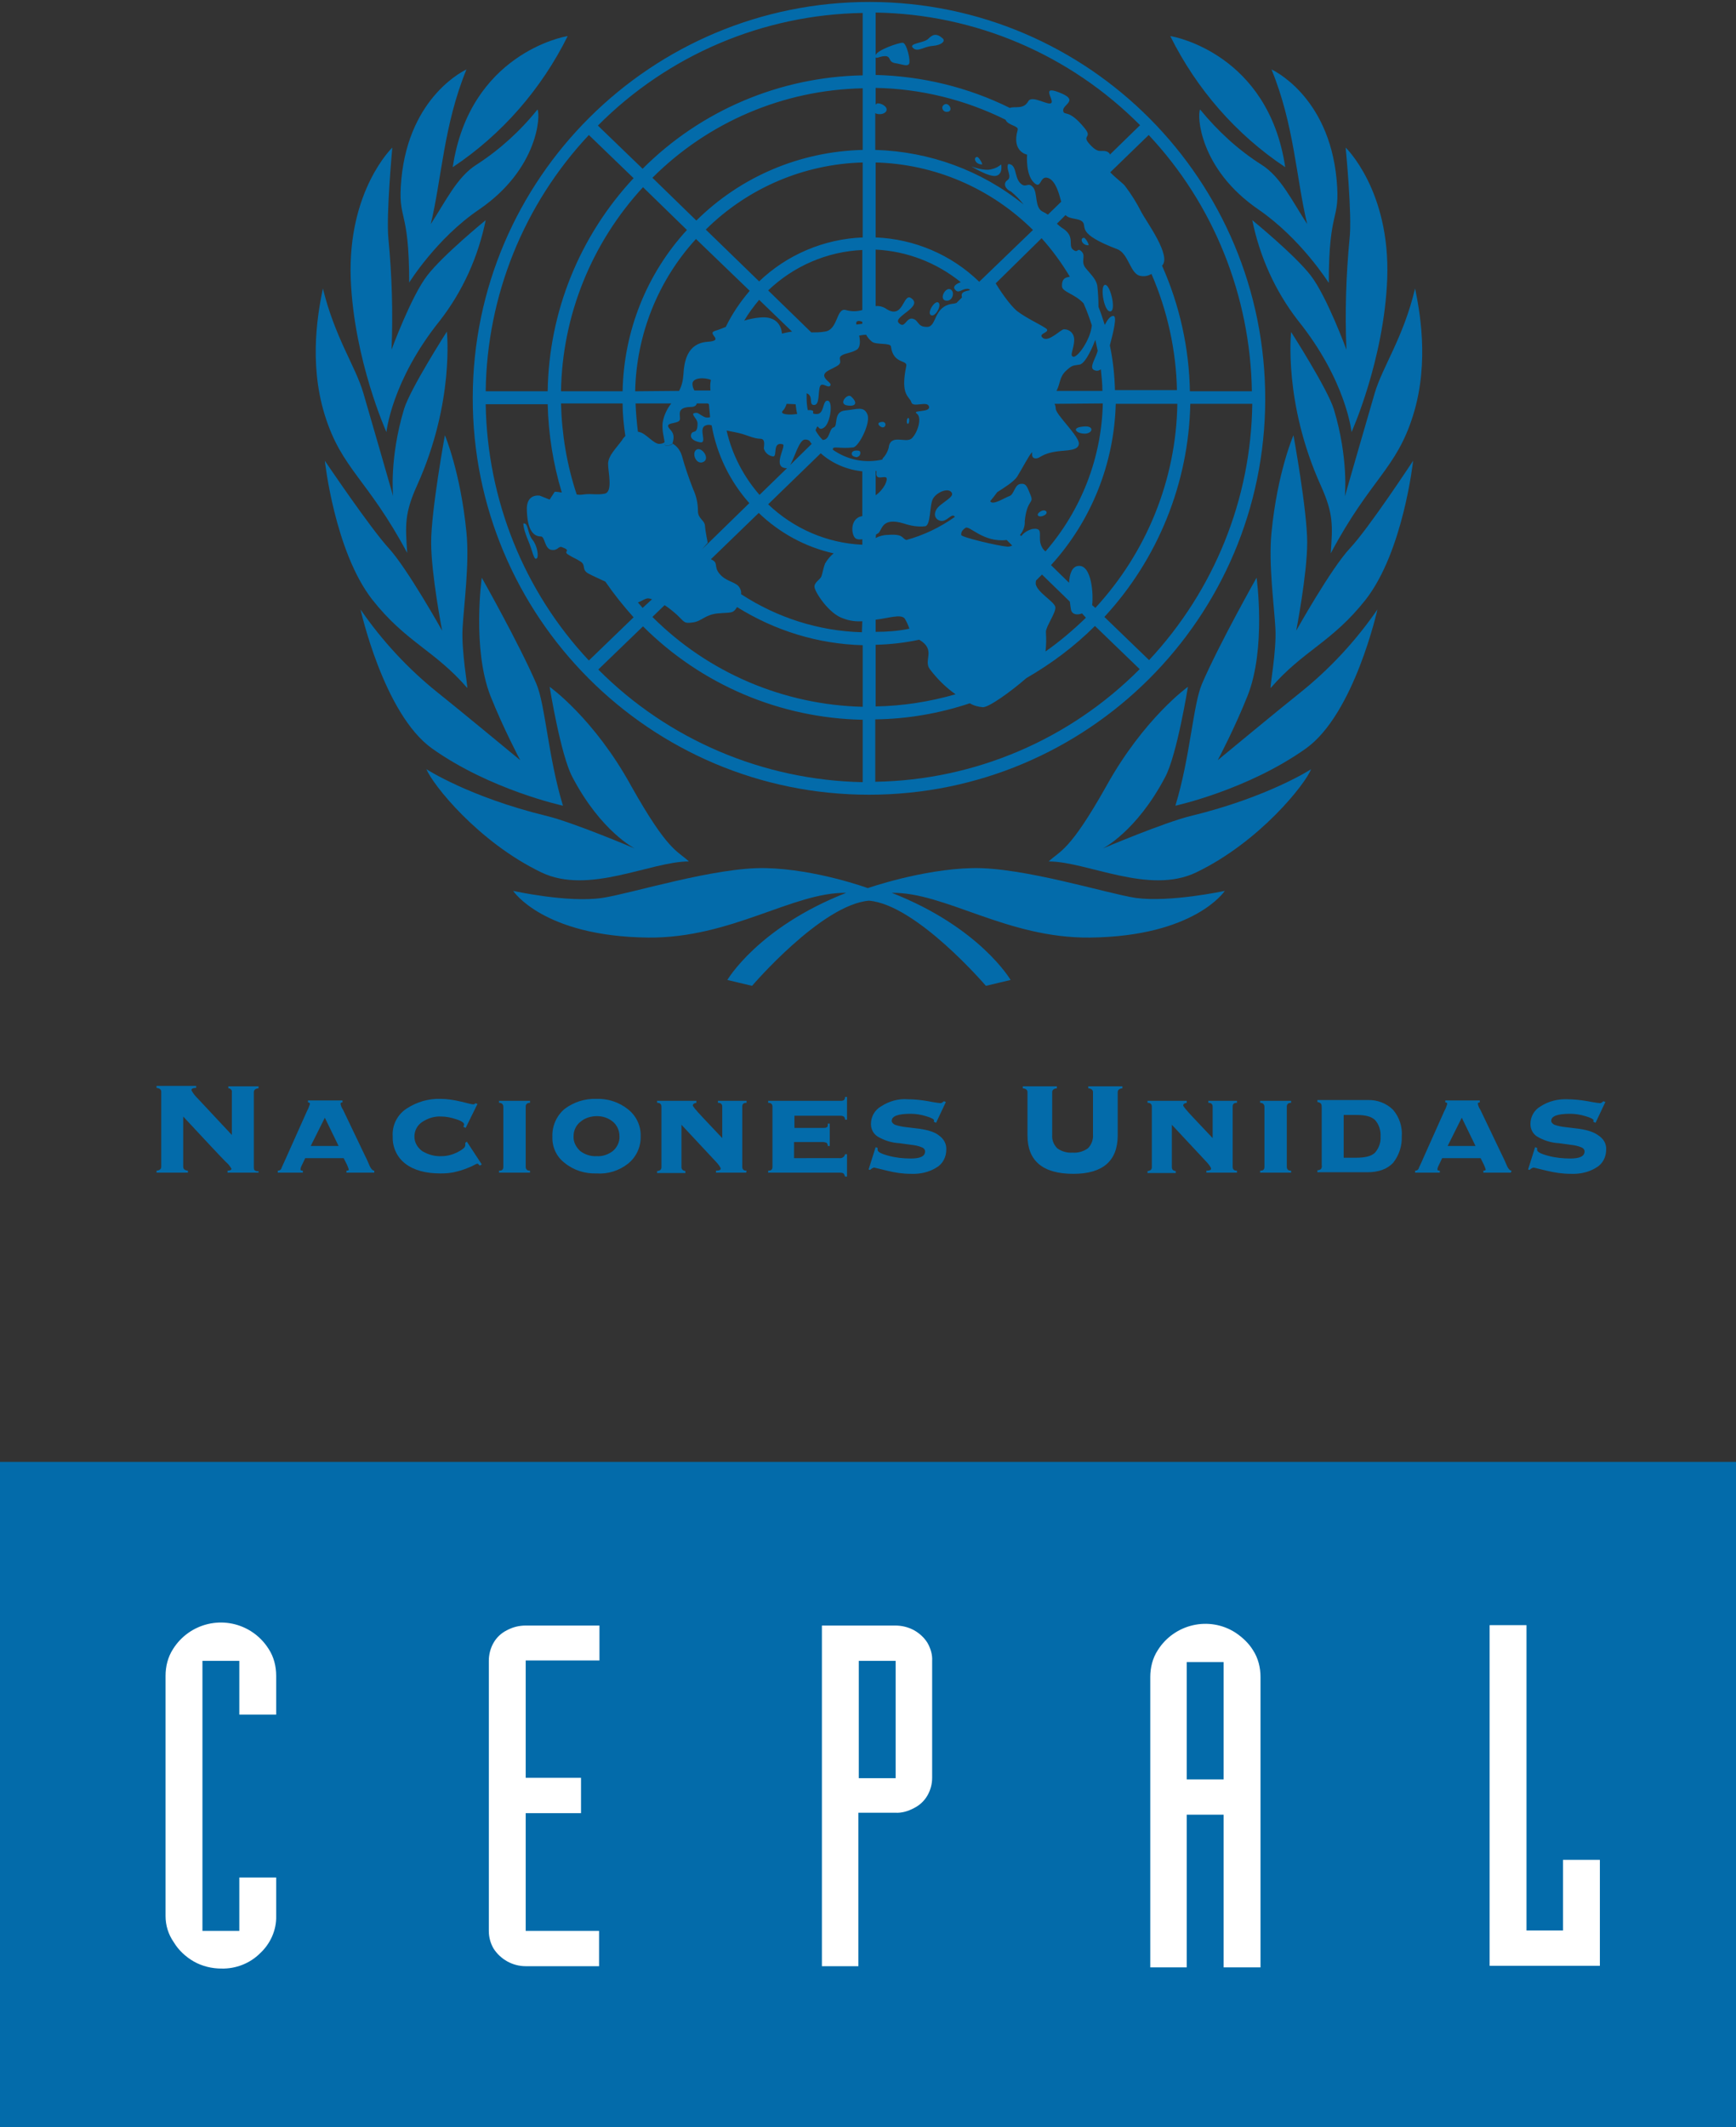 <?xml version="1.0" encoding="utf-8"?>
<!-- Generator: Adobe Illustrator 22.1.0, SVG Export Plug-In . SVG Version: 6.00 Build 0)  -->
<svg version="1.1" id="Layer_1" xmlns="http://www.w3.org/2000/svg" xmlns:xlink="http://www.w3.org/1999/xlink" x="0px" y="0px"
	 viewBox="0 0 442.5 542" style="enable-background:new 0 0 442.5 542;" xml:space="preserve">
<rect x="0" y="0" width="442.5" height="542" fill="#333333" stroke="none"/>
<style type="text/css">
	.st0{fill:#036baa;}
	.st1{fill:#FFFFFF;}
</style>
<title>CEPAL</title>
<path class="st0" d="M120.5,101.3C120.6,45.5,166,0.4,221.8,0.5S322.6,46,322.5,101.8c-0.1,55.7-45.3,100.7-101,100.7
	C165.6,202.5,120.4,157.1,120.5,101.3z M161.5,45.4l-11.4-11c-16.6,17.7-26,41-26.3,65.3h15.8C139.9,79.5,147.7,60.2,161.5,45.4z
	 M175.1,58.6l-11.2-10.9c-13.1,14.2-20.6,32.7-20.9,52h15.7C159,84.4,164.8,69.8,175.1,58.6L175.1,58.6z M281.5,157.2l11.4,11
	c16.6-17.8,26-41,26.3-65.3h-15.8C303,123,295.2,142.4,281.5,157.2z M219.9,19.2V3.3C194.5,3.7,170.3,14,152.4,32l11.4,11
	C178.7,28.1,198.8,19.6,219.9,19.2L219.9,19.2z M219.9,38.2V22.5c-20.2,0.4-39.4,8.6-53.6,22.8l11.2,10.9
	C188.8,45,203.9,38.6,219.9,38.2L219.9,38.2z M219.9,60.5V41.4c-15,0.4-29.3,6.5-40,17.1l13.6,13.2C200.6,64.9,210,60.9,219.9,60.5
	L219.9,60.5z M219.9,199.3v-15.9c-21-0.4-41.1-8.9-56-23.8l-11.4,11C170.3,188.5,194.5,198.8,219.9,199.3L219.9,199.3z M223.2,41.4
	v19.1c9.9,0.4,19.3,4.4,26.4,11.3l13.7-13.2C252.5,47.9,238.2,41.8,223.2,41.4L223.2,41.4z M154.3,148.2c-1.5-0.7-3.3-1.5-4.4-2.1
	c-1.7-1-0.5-2.1-1.9-3s-1.8-0.9-3.2-1.8s1.1-0.9-1.6-1.9c-0.9-0.3-1,1-2.7,0.7s-1.6-3.4-2.6-3.4c-3,0-3.5-3.9-3.6-6.5
	c-0.3-4.6,3.3-3.9,3.3-3.9l2.5,1l1.3-2c0.6,0,1.2,0.1,1.8,0.2c-2.2-7.3-3.4-14.8-3.6-22.5h-15.8c0.4,24.3,9.7,47.6,26.3,65.3
	l11.4-11C158.9,154.4,156.5,151.4,154.3,148.2z M166.2,152.7c-0.2-0.1-0.4-0.1-0.7-0.2c-0.9-0.2-1.7,0.6-2.9,1
	c0.4,0.5,0.8,0.9,1.2,1.4L166.2,152.7z M187.9,154.7l-0.1,0.1c-1,1.6-1.5,1.2-4.8,1.5s-4.1,2-6.4,2.3s-2,0-4-1.9
	c-1-0.9-2.1-1.8-3.2-2.5l-3.1,3c14.3,14.3,33.5,22.4,53.6,22.9v-15.7C208.5,164.1,197.5,160.7,187.9,154.7L187.9,154.7z M148.7,126
	c2.3-0.3,3.2,0.2,5.4-0.2s0.9-5.5,0.9-7.6s2.1-4,3.6-6.1c0.2-0.4,0.5-0.7,0.8-1c-0.4-2.7-0.7-5.5-0.7-8.3H143
	c0.2,7.9,1.5,15.7,4,23.2C147.5,126.1,148.1,126.1,148.7,126L148.7,126z M253.8,72.2c0.7,1.2,3.5,5.5,5.5,7.1
	c2.4,1.8,5.5,3.2,7.2,4.3s-2.2,1.3-0.7,2.5s4.6-2.2,5.4-2.2c1.4,0,2.5,1,2.6,2.4c0,0.1,0,0.2,0,0.3c0,2.3-1.3,4.1-0.2,4.3
	s4.4-4.4,4.7-8c-0.6-1.9-1.3-3.8-2.1-5.6c-2.2-2.4-5.4-2.9-5.5-4.3c-0.1-2.3,1.2-2.3,2-2.5c-2.1-3.5-4.5-6.8-7.2-9.8L253.8,72.2z
	 M206.8,84.7c1.1,0,2.3,0,3.4-0.2c3.5-0.4,2.9-6.2,5.4-5.5c1.4,0.4,2.8,0.4,4.2,0V63.7c-9,0.4-17.5,4.1-24,10.3L206.8,84.7z
	 M189.7,81.7c1.3-0.4,2.7-0.7,4.1-0.8c5.5-0.5,5.5,4.1,5.5,4.1c0.9-0.2,1.7-0.4,2.6-0.5l-8.4-8.1C192.1,78.1,190.8,79.8,189.7,81.7
	L189.7,81.7z M173.1,99.6c0.7-1.3,1-2.7,1.1-4.2c0.2-3.2,0.9-7.9,6.1-8.3c4.7-0.3-0.4-2.1,2-2.8c0.7-0.2,1.7-0.6,2.7-1
	c1.6-3.3,3.7-6.4,6.1-9.2l-13.7-13.2c-9.7,10.6-15.2,24.4-15.5,38.8L173.1,99.6z M170.3,108.6c0.2,1,2.1,1.4,1.1,4.4v0.1
	c0,0-2,1.1-2-0.2v-0.2c-0.1-1.2-0.7-2.8-0.5-5c0.3-1.8,1.1-3.5,2.2-4.9h-9.1c0.1,2.4,0.3,4.8,0.6,7.2l0.4,0.1c1.6,0.3,3.6,3,5,3
	c0.5,0,1-0.1,1.4-0.4v0.3c0,1.2,2,0.2,2,0.2V113c1.2,0.7,2,1.8,2.4,3.1c0.8,2.9,1.8,5.8,2.9,8.6c0.8,1.7,1.2,3.6,1.2,5.5
	c0,2,1.7,2.3,1.8,3.8s0.7,4.3,0.7,4.3l-1.5,1.7l12.1-11.8c-5-5.6-8.3-12.5-9.6-19.8c-0.5-0.2-1-0.2-1.5,0c-2.1,0.7,0.6,4.7-1.5,4.3
	c-1.5-0.3-2.6-1-2.2-2.1s1.6,0.2,1.6-2.7c0-1.4-2.4-2.7-0.2-2.7c0.5,0,1.7,1.2,2.6,1.2c0.3,0,0.5,0,0.8-0.1
	c-0.1-1.1-0.2-2.2-0.3-3.3l-0.3-0.2h-2.8c-0.1,0.5-0.5,0.9-1.6,0.9c-3.7,0.1-2.5,2.1-2.7,3.2S170.1,107.6,170.3,108.6L170.3,108.6z
	 M181.2,96.8c-1.6-0.7-4.7-0.6-4.7,1c0,0.6,0.2,1.2,0.5,1.7h4.1C181,98.7,181,97.8,181.2,96.8L181.2,96.8z M200.6,119.3
	c-4.1,0,0-5.8-1.1-6.1c-2.7-0.7-1.3,3.1-2.4,3.1c-1.1-0.1-2.1-0.9-2.4-2c0-0.7,0.5-2.5-0.9-2.5s-3.2-0.8-4.5-1.2
	c-1.4-0.4-2.7-0.6-4.1-0.9c1.4,6.1,4.3,11.7,8.4,16.4L200.6,119.3z M206.4,112.4c-0.3-0.3-0.7-0.4-1.2-0.4c-1.5,0-2.7,4.7-3.8,6.5
	l5.5-5.4C206.7,112.9,206.5,112.6,206.4,112.4L206.4,112.4z M200.5,102.9c-0.2,0.7-0.5,1.3-1,1.8c-0.8,0.9,1.7,1.1,3.5,0.8h0.2
	c-0.2-0.8-0.3-1.7-0.4-2.5L200.5,102.9z M219.8,82c-0.9-0.4-1.8-0.3-1.5,0.7c0.5-0.1,1-0.1,1.5-0.2V82z M225,116.8
	c0.7-0.7,1.2-1.6,1.5-2.6c0.4-3.9,4.4-1.1,5.9-2.5s2.7-5.3,1.3-6.3s3.5-0.2,3.1-1.8s-4.1,0.4-4.5-1.1s-2.9-1.6-1.3-9.2
	c0.4-1.7-3.3-0.4-3.9-5c-0.1-1-3.7-0.4-4.8-1.2c-0.6-0.5-1.2-1.1-1.5-1.8c-0.6,0-1.2,0.1-1.8,0.2c0.3,1.5,0.3,3-0.6,3.6
	c-1.5,0.9-2.8,0.8-3.9,1.5s0.4,1.6-0.9,2.5s-3.7,1.5-3.5,2.7s2.1,1.8,1.5,2.5s-2.1-1.1-2.6,0.2s0,4.7-1.5,4.7s0-2.3-1.9-3
	c0,0.4,0,0.8,0,1.2c0,1,0.1,2.1,0.3,3.1c0.2,0,0.5,0,0.7,0c1.6,0.2-0.4,1,1.6,1s1.4-3.6,2.8-3.4s0.7,5.6-0.9,6.8s-1.5-1.1-2,0.2
	c-0.1,0.2-0.2,0.4-0.2,0.6c0.5,0.9,1.1,1.7,1.8,2.4c1.9,0,1.6-2.9,2.8-3.2s-0.2-4,2.9-4.3s4.8-1.2,5.7,1s-2.2,8.2-3.6,8.4
	c-3.3,0.4-5.2-0.4-5.2,0.4c0,0.1,0,0.1,0,0.2c3.7,2.6,8.2,3.5,12.6,2.5L225,116.8z M223.2,126.2c1-0.7,1.8-1.6,2.4-2.7
	c1.8-4-2.6,0-2.2-3.2V120h-0.2L223.2,126.2z M219.8,137.4c-0.6,0.1-1.2,0.1-1.7-0.2c-1.2-0.9-1.5-5.2,1.7-5.7v-11.4
	c-3.9-0.4-7.7-2-10.6-4.6l-13.4,13c6.5,6.2,15,9.9,24,10.3V137.4z M223.2,137.1c0.9-0.5,2-0.8,3.1-0.8c4-0.3,3.5,0.8,4.7,1.3
	c4.4-1.2,8.6-3.2,12.4-5.9c-0.8-1.2-2,1.4-3.7,1s-2-2.4,0-4s3.7-2.4,2.7-3.4s-3.7,0.2-4.6,1.8s-0.5,6.8-2,7
	c-1.8,0.2-3.6-0.1-5.4-0.7c-5.9-1.8-5.5,1.9-6.6,2.5l-0.5,0.3L223.2,137.1z M219.8,158.3c-1.6,0.1-3.3-0.1-4.8-0.7
	c-3.7-1.1-7.4-6.9-7.4-8.1s1.5-1.8,1.8-2.7s0.5-2.2,0.9-3.2c0.6-1,1.3-1.9,2.2-2.6c-7.2-1.6-13.8-5.2-19.1-10.3l-12.2,11.8
	c2.1,0.9,0.6,1.8,2.2,3.7s3.5,1.9,4.8,3.1c0.5,0.6,0.8,1.3,0.7,2.1c9.2,6,19.8,9.4,30.8,9.7L219.8,158.3z M231.8,160.2
	c-0.3-0.9-0.7-1.8-1.2-2.6c-1-1.2-4-0.1-7.4,0.3v3.1C226.1,161,228.9,160.8,231.8,160.2L231.8,160.2z M250.5,180.2
	c-1.2-0.1-2.3-0.4-3.3-1c-1.2-0.7-2.5-1.5-3.5-2.2c-2.6-1.8-4.8-4-6.7-6.5c-1.7-2.3,1.7-4.9-2.7-7.5c-3.7,0.8-7.4,1.2-11.1,1.3v15.7
	c6.9-0.1,13.8-1.2,20.4-3.1c1.2,0.7,2.4,1.6,3.6,2.3c-7.8,2.6-15.9,4-24.1,4.1v15.9c25.3-0.4,49.5-10.7,67.4-28.7l-11.4-11
	c-5.2,5.2-11.1,9.6-17.5,13.3C257.7,176.2,252,180.3,250.5,180.2L250.5,180.2z M256.6,137.6c-6,0.7-9.5-3.8-10.5-3.1
	s-1.1,1.2-1.1,1.8s9.4,2.8,11.8,3c0.4,0,0.9-0.1,1.2-0.3L256.6,137.6z M268.8,102.9c0.2,0.4,0.3,0.8,0.3,1.3
	c0.2,1.6,5.9,6.9,5.9,8.8s-3.2,1.7-5.4,2c-4.4,0.6-4.4,1.9-5.7,1.8s-0.6-1.8-0.9-1.5c-0.7,0.7-2.8,4.7-3.7,6.1s-3.4,2.9-5.1,4
	c-0.6,0.8-1.2,1.6-1.8,2.3c0.6,1.2,3.7-0.9,4.9-1.3s1.3-2.9,2.8-3.1s1.7,0.7,2.6,2.9s-0.9,0.9-1.5,6.6c0.1,1.3-0.4,2.5-1.2,3.5
	l0.3,0.3c0.7-0.9,1.7-1.5,2.8-1.8c2.9-0.4,1.6,1.4,2.1,3.6c0.2,0.8,0.6,1.6,1.3,2.1c9.1-10.5,14.3-23.8,14.6-37.7L268.8,102.9z
	 M280.6,94.1c-0.5,0.4-1.1,0.5-1.7,0.2c-1.4-0.6,0.4-3,0.9-4.9c-0.2-0.9-0.4-1.9-0.6-2.8c-0.5,1.3-2.4,6-4,6.3s-1.8,0-3.5,1.6
	s-1.4,3.2-2.4,5.1h11.7C281,97.8,280.8,96,280.6,94.1L280.6,94.1z M246.8,73.6h-0.3c-1.5,0-2.2,1.5-3.2,0c-0.4-0.7,0.5-1.3,1.6-1.7
	c-6.2-5-13.7-7.9-21.7-8.3v14.4c0.8-0.1,1.7,0.1,2.4,0.5c4.8,3.4,4.5-4.1,6.7-2.5c3.1,2.2-4.8,4.7-3.2,6.3s1.8-1.4,3.5-1.1
	c1.7,0.4,1.1,2.1,3.7,2.1s1.5-5.2,6.5-5.9c0.3,0,0.6-0.1,1-0.2l1.4-1.4c-0.1-0.7-0.4-1.4,1.8-1.8l0.3-0.2L246.8,73.6z M293.5,69.8
	c-0.8,0.5-1.8,0.7-2.8,0.5c-2.6-0.4-3-5.7-5.9-6.8c-10.5-4-7.7-5.6-8.8-6.9c-0.9-1.1-3.3-0.6-4.4-1.8l-2.2,2.2
	c0.4,0.4,0.8,0.7,1.2,1c3.7,2.2,1.5,4.5,2.9,5.6s1-0.7,2.2,0.5s-0.4,2.5,1.1,4.3s2.6,2.8,2.9,4.4c0.2,1.8,0.3,3.6,0.3,5.4
	c0.6,1.5,1.1,3,1.6,4.6c0.5-0.9,1.2-2.3,2.2-2.3s0,4.1-0.9,7.5c0.8,3.8,1.2,7.6,1.3,11.4H300C299.8,89.4,297.6,79.2,293.5,69.8z
	 M283,43.9c1.2,1.3,3.1,2.7,3.7,3.4c1.6,2.1,3,4.3,4.2,6.7c1.3,2.5,7.8,11.2,5.3,13.7c4.5,10.1,6.9,21,7.1,32h15.8
	c-0.4-24.3-9.7-47.6-26.3-65.3L283,43.9z M257.4,27.5c1.2-0.5,3.5,0.5,4.7-1.7c1-1.7,5.2,1.3,5.9,0.4s-3.1-4.9,2.8-2.3
	c4,1.8,0,2.8,0.2,4.3s1.3-0.7,5.5,4.5c2.1,2.6-1,1.6,1.3,4.1s2.7,1.3,4.3,1.8c0.5,0.2,0.8,0.5,0.8,0.8l7.7-7.5
	c-17.9-18-42-28.3-67.4-28.7v15.9C235,19.4,246.7,22.2,257.4,27.5L257.4,27.5z M223.5,26.4c0.6-0.3,2.5,0.5,2.5,1.5
	s-1.5,1.4-2.5,1.1c-0.1,0-0.3-0.1-0.4-0.2v9.4c13.8,0.4,27,5.2,37.8,13.9c-0.9-1.2-2-2.3-3.2-3.3c-1.3-0.5-2.2-2-0.9-2.9
	s-0.5-2.8,0.2-4.1c2.2,0,1.5,3.2,3,4.8s2-0.4,3.3,1.1s0.3,5.3,2.6,6.3c0.4,0.2,0.8,0.4,1.2,0.7l3.4-3.3c-0.6-2.3-1.4-5-3-5.9
	c-2.4-1.2-2,2.4-3.5,1.4c-2.7-1.8-2.2-7.5-2.2-7.5s-4-0.7-2.4-6.3c0.3-1.1-2.5-1.1-3.1-2.6c-10.3-5.1-21.6-7.9-33.1-8.1v4.3
	C223.2,26.6,223.4,26.5,223.5,26.4z M275.8,156.3c-1.2,0.5-2.5,0.3-2.8-0.9c-0.1-0.5-0.2-1.3-0.3-2.1l-7.1-6.9c-0.5,0.5-1,1-1.5,1.5
	c-0.1,0.3-0.1,0.6-0.1,0.9c0.4,2.2,4.8,4.5,5,5.9s-2.4,4.9-2.4,6.3c0.1,1.7,0.1,3.3-0.1,5c3.7-2.6,7.1-5.5,10.3-8.6L275.8,156.3z
	 M274.9,144.2c3.5-0.3,3.8,7.8,3.5,9.8c0,0.1,0,0.1,0,0.2l0.8,0.7c13.1-14.2,20.6-32.7,20.9-52h-15.7c-0.4,15.2-6.2,29.8-16.5,41.1
	l4.6,4.5C272.6,146.2,273.3,144.3,274.9,144.2L274.9,144.2z M133.4,133.4c1.3-0.3,1,2.5,2.3,4.1s1.6,4.2,1.2,4.7
	c-0.8,0.9-1.1-1.7-2.2-4.3S133.4,134,133.4,133.4z M276,108.7c3.1-0.4,2.6,1.8,0.5,1.8S272.9,109,276,108.7z M265.1,130.4
	c1.3-0.9,2.4,0.2,1.1,0.9S263.8,131.3,265.1,130.4z M177.5,114.6c1.3-0.9,3.6,2.2,1.8,3.1S176.2,115.5,177.5,114.6z M217.1,115.6
	c0-0.5,0.5-0.8,1.2-0.8s1,0.1,1,0.6c0,0.6-0.4,1-1,1.1C217.6,116.4,217.1,116.1,217.1,115.6L217.1,115.6z M223.9,108
	c0-0.4,0.7-0.5,1.1-0.5c0.4,0,0.7,0.3,0.7,0.7c0,0.4-0.3,0.7-0.7,0.7C224.6,108.9,223.9,108.4,223.9,108z M216.9,101
	c1.8,1.6,1.3,2.7-1,2.3S216,100.2,216.9,101L216.9,101z M231.5,106.5c0.4,0,0.3,1.5-0.1,1.5S231.1,106.5,231.5,106.5z M242.2,73.7
	c1.3,0.5,0.7,3.2-1.1,2.9S240.9,73.2,242.2,73.7L242.2,73.7z M239.2,77.1c0.9,0.7-0.8,3.8-1.9,3.2S238.3,76.4,239.2,77.1L239.2,77.1
	z M281.6,72.6c1.3-0.4,2.9,6.1,1.6,6.7C281.5,80,280.3,73,281.6,72.6L281.6,72.6z M276.3,60.6c0.4,0,1.5,1.9,1.1,1.9
	C275.7,62.5,275.2,60.6,276.3,60.6L276.3,60.6z M247.6,42.4c0,0,3.3,1.3,5.2,0.7c0.9-0.2,1.7-0.6,2.4-1.2c0,0,0.5,2.5-1.3,2.9
	S247.6,42.4,247.6,42.4L247.6,42.4z M241.1,26.5c1.1,0,1.9,2,0.2,2c-0.6,0-1-0.4-1.1-0.9S240.5,26.6,241.1,26.5L241.1,26.5z
	 M249.1,40c0.4,0,1.5,1.9,1.2,1.9C248.5,41.9,248,40,249.1,40L249.1,40z M240.4,9.9c0.5,0.6-0.3,1.6-2.7,1.8s-3.8,1.7-5,0.5
	s2.8-1.2,3.9-2.3S238.7,8.3,240.4,9.9L240.4,9.9z M230.1,10.9c1,0,2.1,4.7,1.6,5.4s-1.6,0.1-3.5-0.2s-1-1.8-2.6-1.8
	s-2.6,1.1-2.4-0.2S229.2,10.8,230.1,10.9L230.1,10.9z"/>
<path class="st0" d="M144.7,9.2c-1,0.1-25,4.6-29.3,33.4C127.9,34.3,138,22.7,144.7,9.2z"/>
<path class="st0" d="M118.9,17.7c-5.8,14.1-6.3,27.8-9.1,39.4c3.8-5.8,6.7-12,11.6-15.1c5.9-3.8,11.2-8.6,15.6-14.1
	c0.8,1.3,0.3,15.1-14.9,25.5C111.3,60.7,104.3,72,104.3,72c0-19.5-3-15.4-2-26.3C104.3,24.2,118.9,17.7,118.9,17.7z"/>
<path class="st0" d="M100,37.6c0,0-1.6,17.2-1,23.2c0.9,9.4,1.2,18.8,0.8,28.3c0,0,5-13.6,9.1-18.9s14.9-14.1,14.9-14.1
	c-1.9,9.3-5.8,18-11.6,25.5C99.8,97,98.5,110.1,98.5,110.1s-8.3-18.4-9.1-39.1C88.6,48.5,100,37.6,100,37.6z"/>
<path class="st0" d="M82.3,73.5c-1,5-3.8,18.5,0.5,32.3s10.9,16.2,21,35.1c-0.5-7.1-0.7-10.1,2.5-17.2c9.6-21.2,7.6-39.2,7.6-39.2
	s-9.3,14.5-10.9,19.7c-3.8,12.6-2.8,22.2-2.8,22.2s-5.6-19.5-7.6-26.3S85.4,86.1,82.3,73.5z"/>
<path class="st0" d="M82.8,117.4c0,0,2.5,23.1,12.1,35.4c8.6,10.9,15.9,12.9,24.2,22.5c0.2,0-1.5-9.3-1.2-15.1s1.8-16.4,1-24.5
	c-1.5-15.4-5.5-24.8-5.5-24.8s-3.5,19.2-3.5,27.3s2.8,22.5,2.8,22.5s-8.9-15.9-13.6-21S82.8,117.4,82.8,117.4z"/>
<path class="st0" d="M91.9,155.3c0,0,5.9,26.6,18.2,35.4c14.9,10.6,33.4,14.6,33.4,14.6c-3.8-12.4-4.5-25.8-6.8-31.1
	c-4.4-10.2-13.9-27-13.9-27s-2.5,18,2.2,30.1c3.3,8.3,7.6,16.4,7.6,16.4s-16.2-13.4-21-17.2C104.1,170.5,97.4,163.3,91.9,155.3z"/>
<path class="st0" d="M140.1,175c0,0,2.8,17.4,5.8,23c7.3,13.9,15.9,18.2,15.9,18.2s-15.8-6.7-22.5-8.3
	c-19.7-4.8-30.6-11.9-30.6-11.9c1.5,3.8,13.1,18.5,29.3,26.3c12.1,5.8,27.8-2.8,37.6-2.8c-3-2.8-5.3-2.5-14.7-19.2
	C151.4,183,140.1,175,140.1,175z"/>
<path class="st0" d="M298.3,9.2c1,0.1,25,4.6,29.3,33.4C315.1,34.3,305,22.7,298.3,9.2z"/>
<path class="st0" d="M324.1,17.7c5.8,14.1,6.3,27.8,9.1,39.4c-3.8-5.8-6.7-12-11.6-15.1c-6-3.8-11.2-8.6-15.7-14.1
	c-0.8,1.3-0.3,15.1,14.9,25.5c10.9,7.5,17.9,18.7,17.9,18.7c0-19.5,3-15.4,2-26.3C338.7,24.2,324.1,17.7,324.1,17.7z"/>
<path class="st0" d="M343,37.6c0,0,1.7,17.2,1,23.2c-0.9,9.4-1.2,18.8-0.8,28.3c0,0-5-13.6-9.1-18.9s-14.9-14.1-14.9-14.1
	c1.9,9.3,5.8,18,11.6,25.5c12.4,15.4,13.7,28.5,13.7,28.5s8.3-18.4,9.1-39.1C354.4,48.5,343,37.6,343,37.6z"/>
<path class="st0" d="M360.7,73.5c1,5,3.8,18.5-0.5,32.3s-10.9,16.2-21,35.2c0.5-7.1,0.7-10.1-2.5-17.2c-9.6-21.2-7.6-39.2-7.6-39.2
	s9.3,14.5,10.9,19.7c3.8,12.6,2.8,22.2,2.8,22.2s5.6-19.5,7.6-26.3S357.7,86.1,360.7,73.5z"/>
<path class="st0" d="M360.2,117.4c0,0-2.5,23.1-12.1,35.4c-8.6,10.9-15.9,12.9-24.2,22.5c-0.3,0,1.5-9.3,1.2-15.1s-1.8-16.4-1-24.5
	c1.5-15.4,5.6-24.8,5.6-24.8s3.5,19.2,3.5,27.3s-2.8,22.5-2.8,22.5s8.9-15.9,13.7-21S360.2,117.4,360.2,117.4z"/>
<path class="st0" d="M351.1,155.3c0,0-5.9,26.6-18.2,35.4c-14.9,10.6-33.3,14.6-33.3,14.6c3.8-12.4,4.5-25.8,6.8-31.1
	c4.4-10.2,13.9-27,13.9-27s2.5,18-2.3,30.1c-3.3,8.3-7.6,16.4-7.6,16.4s16.2-13.4,21-17.2C338.9,170.5,345.6,163.3,351.1,155.3z"/>
<path class="st0" d="M302.8,175c0,0-2.8,17.4-5.8,23c-7.3,13.9-15.9,18.2-15.9,18.2s15.8-6.7,22.5-8.3c19.7-4.8,30.6-11.9,30.6-11.9
	c-1.5,3.8-13.1,18.5-29.3,26.3c-12.1,5.8-27.8-2.8-37.6-2.8c3-2.8,5.3-2.5,14.7-19.2C291.6,183,302.8,175,302.8,175z"/>
<path class="st0" d="M221.2,226.3c0,0-13.1-4.8-26-5.1s-34.3,6.5-41.7,7.6c-8.8,1.3-22.7-1.8-22.7-1.8s7.6,11.6,34.4,11.9
	c21.2,0.2,36.9-11.6,50.5-11.4c-22.5,8.8-30.3,22.2-30.3,22.2l6.3,1.5c0,0,17.7-20.7,29.8-21.7c12.1,1,29.8,21.7,29.8,21.7l6.3-1.5
	c0,0-7.8-13.4-30.3-22.2c13.6-0.2,29.3,11.6,50.5,11.4c26.8-0.3,34.4-11.9,34.4-11.9s-13.9,3-22.7,1.8c-7.3-1.1-28.8-7.9-41.7-7.6
	S221.2,226.3,221.2,226.3z"/>
<path class="st0" d="M65.9,298.8H58v-0.5c0.6,0,1-0.2,1-0.5c-0.4-0.7-0.9-1.3-1.5-1.8c-1.6-1.6-5.1-5.4-10.8-11.5l0,0v12.8
	c0,0.6,0.4,0.9,1.2,1v0.5h-8v-0.5c0.8-0.1,1.2-0.4,1.2-1v-19.1c0-0.6-0.4-0.9-1.2-1v-0.5H50v0.5c-0.8,0-1.2,0.2-1.2,0.6
	c0.4,0.8,1,1.5,1.6,2.1l8.7,9.3l0,0v-10.9c0.1-0.5-0.3-0.9-0.8-1c0,0-0.1,0-0.1,0v-0.5h7.7v0.5c-0.8,0.1-1.2,0.4-1.2,1v19.1
	c0,0.3,0,0.5,0.2,0.8c0.3,0.2,0.7,0.3,1,0.2L65.9,298.8z"/>
<path class="st0" d="M95.3,298.8h-7v-0.5c0.4,0,0.6-0.1,0.6-0.3c-0.1-0.4-0.3-0.9-0.5-1.3l-0.8-1.6h-9.8l-1,2.1
	c-0.1,0.2-0.2,0.5-0.2,0.8c0,0.2,0.2,0.3,0.6,0.3v0.5h-6.4v-0.5c0.5,0,0.9-0.3,1-0.8l1-2.2l5.5-12.3c0.3-0.5,0.5-1.1,0.7-1.7
	c0-0.3-0.2-0.4-0.5-0.4v-0.5h8.8v0.5c-0.4,0-0.5,0.1-0.5,0.4c0.1,0.5,0.3,1,0.6,1.4l5.5,11.5c0.4,0.8,0.8,1.6,1.2,2.6
	s0.9,1.5,1.3,1.5V298.8z M86.3,292L86.3,292l-3.5-7.2l0,0l-3.6,7.2H86.3L86.3,292z"/>
<path class="st0" d="M122.8,296.7l-0.5,0.3c-0.3-0.3-0.5-0.5-0.6-0.5s-0.6,0.2-1.5,0.7c-1.2,0.5-2.4,1-3.7,1.3
	c-1.4,0.4-2.8,0.5-4.2,0.5c-3.8,0-6.8-0.8-9-2.5c-2.1-1.6-3.3-4.2-3.2-6.9c-0.2-2.8,1.1-5.5,3.5-7.1c2.6-1.7,5.6-2.6,8.7-2.5
	c1.7,0,3.5,0.3,5.2,0.7c1.9,0.5,2.9,0.7,3.1,0.7c0.2,0,0.5-0.1,0.6-0.3l0.5,0.2l-3,6.1l-0.6-0.3c0.1-0.2,0.2-0.4,0.2-0.6
	c0-0.4-0.7-0.9-2-1.3c-1.2-0.4-2.5-0.7-3.8-0.7c-1.7-0.1-3.4,0.4-4.9,1.4c-2.1,1.4-2.6,4.3-1.1,6.3c0.3,0.4,0.7,0.8,1.1,1.1
	c1.5,0.9,3.2,1.4,5,1.3c1.4,0,2.8-0.4,4-1c1.3-0.7,2-1.2,2-1.8v-0.6l0.4-0.3L122.8,296.7z"/>
<path class="st0" d="M135.1,298.8h-7.9v-0.5c0.8,0,1.1-0.3,1.1-1v-15.3c0-0.6-0.4-1-1.1-1v-0.5h7.9v0.5c-0.8,0-1.1,0.4-1.1,1v15.3
	c0,0.7,0.4,1,1.1,1V298.8z"/>
<path class="st0" d="M140.8,289.6c-0.1-2.7,1.1-5.4,3.2-7.1c2.3-1.7,5.1-2.6,8-2.5c2.9-0.1,5.7,0.8,8,2.6c2.1,1.6,3.4,4.2,3.3,6.9
	c0.1,2.7-1.1,5.3-3.2,7c-2.3,1.8-5.1,2.7-8,2.5c-3,0.1-5.9-0.8-8.2-2.7C141.8,294.7,140.7,292.2,140.8,289.6z M146.2,289.5
	c-0.1,1.4,0.6,2.8,1.7,3.8c1.2,0.9,2.7,1.4,4.2,1.3c1.5,0.1,2.9-0.4,4.1-1.3c1.1-0.9,1.8-2.4,1.7-3.8c0-1.4-0.6-2.8-1.7-3.7
	c-1.1-0.9-2.5-1.4-4-1.4c-1.5,0-3,0.4-4.2,1.4C146.8,286.7,146.2,288.1,146.2,289.5L146.2,289.5z"/>
<path class="st0" d="M190.2,298.8h-7.7v-0.5c0.8,0,1.2-0.2,1.2-0.5s-0.5-1.1-1.6-2.2l-8.4-9v10.8c0,0.6,0.4,0.9,1,1v0.5h-7.2v-0.5
	c0.8-0.1,1.1-0.4,1.1-1v-15.4c0-0.7-0.4-1-1.1-1v-0.5h10v0.5c-0.6,0.1-0.9,0.3-0.9,0.7c0,0.2,0.8,1.2,2.5,3l5,5.3l0,0v-8
	c0-0.7-0.4-1-1.1-1v-0.5h7.3v0.5c-0.8,0-1.1,0.3-1.1,1v15.3c0,0.7,0.4,1,1.1,1L190.2,298.8z"/>
<path class="st0" d="M215.9,299.8h-0.5c-0.1-0.3-0.2-0.6-0.4-0.8c-0.3-0.2-0.7-0.2-1-0.2h-18.2v-0.5c0.8,0,1.1-0.3,1.1-1v-15.3
	c0-0.7-0.4-1-1.1-1v-0.5h18.5c0.8,0,1.1-0.3,1.1-1h0.5v5.8h-0.5c0-0.7-0.4-1-1.2-1h-11.7v3.1h7.4c0.3,0,0.6,0,0.9-0.2
	c0.2-0.1,0.2-0.4,0.2-0.9h0.5v5.7H211c0-0.3-0.1-0.6-0.3-0.8c-0.3-0.1-0.6-0.2-0.9-0.2h-7.4v4.1H214c0.7,0.1,1.3-0.4,1.4-1h0.5
	L215.9,299.8z"/>
<path class="st0" d="M241.2,293c0,1.8-0.9,3.6-2.5,4.5c-1.9,1.2-4.2,1.7-6.5,1.6c-2.1,0-4.1-0.3-6.1-0.8c-2.1-0.5-3.2-0.8-3.3-0.8
	c-0.4,0.1-0.7,0.3-1,0.6l-0.4-0.1l1.8-5.7l0.5,0.2v0.5c0,0.5,0.9,1,2.8,1.5c1.8,0.5,3.8,0.7,5.7,0.7c2.4,0,3.6-0.6,3.6-1.8
	c0-0.5-0.3-0.8-0.7-1c-0.9-0.4-1.9-0.6-2.9-0.7l-2.9-0.4c-2-0.1-3.9-0.7-5.6-1.7c-1.1-0.7-1.7-1.9-1.7-3.2c0-1.9,1-3.6,2.6-4.5
	c2-1.3,4.4-2,6.8-1.8c1.7,0,3.5,0.2,5.2,0.5c2,0.4,3.1,0.5,3.2,0.5c0.3-0.1,0.6-0.3,0.8-0.5l0.5,0.2l-2.5,5.3l-0.6-0.3
	c0-0.1,0.1-0.2,0.1-0.3c0-0.3-0.7-0.7-2.1-1.1c-1.3-0.4-2.6-0.6-3.9-0.6c-3.2,0-4.8,0.6-4.8,1.8c0,0.4,0.3,0.7,0.8,1
	c0.9,0.3,1.9,0.5,2.8,0.6l2.5,0.3c2.8,0.3,4.8,0.9,5.9,1.8C240.6,290.2,241.3,291.5,241.2,293z"/>
<path class="st0" d="M260.7,276.8h8.7v0.5c-0.8,0.1-1.2,0.4-1.2,1v10.9c-0.1,1.3,0.4,2.5,1.3,3.4c1.1,0.8,2.5,1.2,3.9,1.1
	c1.4,0.1,2.8-0.3,3.9-1.1c0.9-0.9,1.4-2.2,1.3-3.5v-10.8c0-0.6-0.4-0.9-1.2-1v-0.5h8.7v0.5c-0.8,0.1-1.2,0.4-1.2,1v11
	c0,6.5-3.8,9.8-11.3,9.8c-7.8,0-11.7-3.3-11.7-9.8v-11c0-0.6-0.4-0.9-1.2-1V276.8z"/>
<path class="st0" d="M315.3,298.8h-7.8v-0.5c0.8,0,1.2-0.2,1.2-0.5s-0.5-1.1-1.6-2.2l-8.4-9v10.8c0,0.6,0.3,0.9,1,1v0.5h-7.2v-0.5
	c0.8-0.1,1.1-0.4,1.1-1v-15.4c0-0.7-0.4-1-1.1-1v-0.5h10v0.5c-0.6,0.1-0.9,0.3-0.9,0.7c0,0.2,0.8,1.2,2.5,3l5,5.3l0,0v-8
	c0-0.7-0.4-1-1.1-1v-0.5h7.3v0.5c-0.8,0-1.1,0.3-1.1,1v15.3c0,0.7,0.4,1,1.1,1L315.3,298.8z"/>
<path class="st0" d="M329.1,298.8h-7.9v-0.5c0.8,0,1.1-0.3,1.1-1v-15.3c0-0.6-0.4-1-1.1-1v-0.5h7.9v0.5c-0.8,0-1.1,0.4-1.1,1v15.3
	c0,0.7,0.4,1,1.1,1V298.8z"/>
<path class="st0" d="M357.3,289.6c0.1,2.4-0.7,4.8-2.2,6.7c-1.5,1.6-3.7,2.4-6.6,2.4h-12.7v-0.5c0.3,0,0.6-0.1,0.9-0.3
	c0.2-0.3,0.3-0.7,0.2-1v-14.7c0-0.3,0-0.7-0.2-1c-0.2-0.2-0.6-0.4-0.9-0.4v-0.5h12.8c2.4-0.1,4.8,0.8,6.5,2.5
	C356.7,284.7,357.5,287.1,357.3,289.6z M351.9,289.6c0.1-1.5-0.4-3.1-1.4-4.2c-0.9-0.9-2.5-1.3-4.7-1.3h-3.3V295h3.1
	c2.4,0,4-0.4,4.9-1.3C351.5,292.5,352,291.1,351.9,289.6L351.9,289.6z"/>
<path class="st0" d="M385.1,298.8h-7v-0.5c0.4,0,0.6-0.1,0.6-0.3c-0.1-0.4-0.3-0.9-0.5-1.3l-0.8-1.6h-9.8l-1,2.1
	c-0.1,0.2-0.2,0.5-0.2,0.8c0,0.2,0.2,0.3,0.6,0.3v0.5h-6.3v-0.5c0.5,0,0.9-0.3,1-0.8c0.2-0.5,0.6-1.2,1-2.2l5.5-12.3
	c0.3-0.5,0.5-1.1,0.7-1.7c0-0.3-0.2-0.4-0.5-0.4v-0.5h8.8v0.5c-0.4,0-0.5,0.1-0.5,0.4c0.1,0.5,0.3,1,0.6,1.4l5.5,11.5
	c0.4,0.8,0.8,1.6,1.2,2.6s0.9,1.5,1.3,1.5L385.1,298.8z M376.1,292L376.1,292l-3.5-7.2l0,0L369,292H376.1L376.1,292z"/>
<path class="st0" d="M409.4,293c0,1.8-0.9,3.6-2.5,4.5c-1.9,1.2-4.2,1.7-6.5,1.6c-2.1,0-4.1-0.3-6.2-0.8c-2.1-0.5-3.2-0.8-3.3-0.8
	c-0.4,0.1-0.7,0.3-1,0.6l-0.4-0.1l1.8-5.7l0.5,0.2v0.5c0,0.5,0.9,1,2.8,1.5c1.8,0.5,3.8,0.7,5.7,0.7c2.4,0,3.6-0.6,3.6-1.8
	c0-0.5-0.3-0.8-0.7-1c-0.9-0.4-1.9-0.6-2.9-0.7l-2.9-0.4c-2-0.1-3.9-0.7-5.6-1.7c-1.1-0.7-1.7-1.9-1.7-3.2c0-1.9,1-3.6,2.6-4.5
	c2-1.3,4.4-1.9,6.8-1.8c1.7,0,3.5,0.2,5.2,0.5c2,0.4,3.1,0.5,3.2,0.5s0.5-0.2,0.8-0.5l0.5,0.2l-2.5,5.3l-0.6-0.3
	c0-0.1,0.1-0.2,0.1-0.3c0-0.3-0.7-0.7-2.1-1.1c-1.3-0.4-2.6-0.6-3.9-0.6c-3.2,0-4.8,0.6-4.8,1.8c0,0.4,0.3,0.7,0.8,1
	c0.9,0.3,1.8,0.5,2.8,0.6l2.5,0.3c2.8,0.3,4.7,0.9,5.9,1.8C408.8,290.2,409.5,291.5,409.4,293z"/>
<rect y="372.5" class="st0" width="442.5" height="169.5"/>
<path class="st1" d="M42.2,488.2V427c0-2.4,0.6-4.8,1.9-6.8c4.2-6.7,13-8.8,19.8-4.6c1.9,1.2,3.4,2.7,4.6,4.6c1.3,2,1.9,4.4,1.9,6.8
	v9.9H61v-13.7h-9.4V492H61v-13.6h9.4v9.8c0.1,3.6-1.5,7.1-4.1,9.5c-2.6,2.6-6.2,4-9.9,3.9c-2.4,0-4.9-0.6-7-1.8
	c-2.1-1.2-3.9-2.9-5.1-4.9C42.9,492.9,42.2,490.6,42.2,488.2z"/>
<path class="st1" d="M152.8,414.1v9H134V453h14.1v9H134V492h18.7v9H134c-3.3,0-6.4-1.7-8.2-4.5c-0.8-1.4-1.2-2.9-1.2-4.5v-68.8
	c0-1.6,0.4-3.2,1.2-4.6c0.8-1.4,2-2.5,3.4-3.2c1.5-0.8,3.1-1.2,4.8-1.2H152.8z"/>
<path class="st1" d="M209.5,501v-86.8h18.7c1.7,0,3.3,0.4,4.8,1.2c1.4,0.8,2.6,1.9,3.4,3.2c0.8,1.4,1.3,3,1.2,4.6V453
	c0,1.6-0.4,3.1-1.2,4.5c-0.8,1.4-2,2.5-3.4,3.2c-1.5,0.8-3.1,1.3-4.8,1.2h-9.4V501H209.5z M218.9,423.2v29.9h9.4v-29.9L218.9,423.2z
	"/>
<path class="st1" d="M293.2,501.3v-74c0-2.4,0.6-4.8,1.9-6.8c4.2-6.7,13.1-8.8,19.8-4.5c1.8,1.2,3.4,2.7,4.5,4.5
	c1.3,2,1.9,4.4,1.9,6.8v74h-9.4v-38.9h-9.4v38.9H293.2z M302.5,423.5v29.9h9.4v-29.9H302.5z"/>
<polygon class="st1" points="379.7,500.9 379.7,414.1 389.1,414.1 389.1,491.9 398.4,491.9 398.4,473.9 407.8,473.9 407.8,500.9 "/>
</svg>
